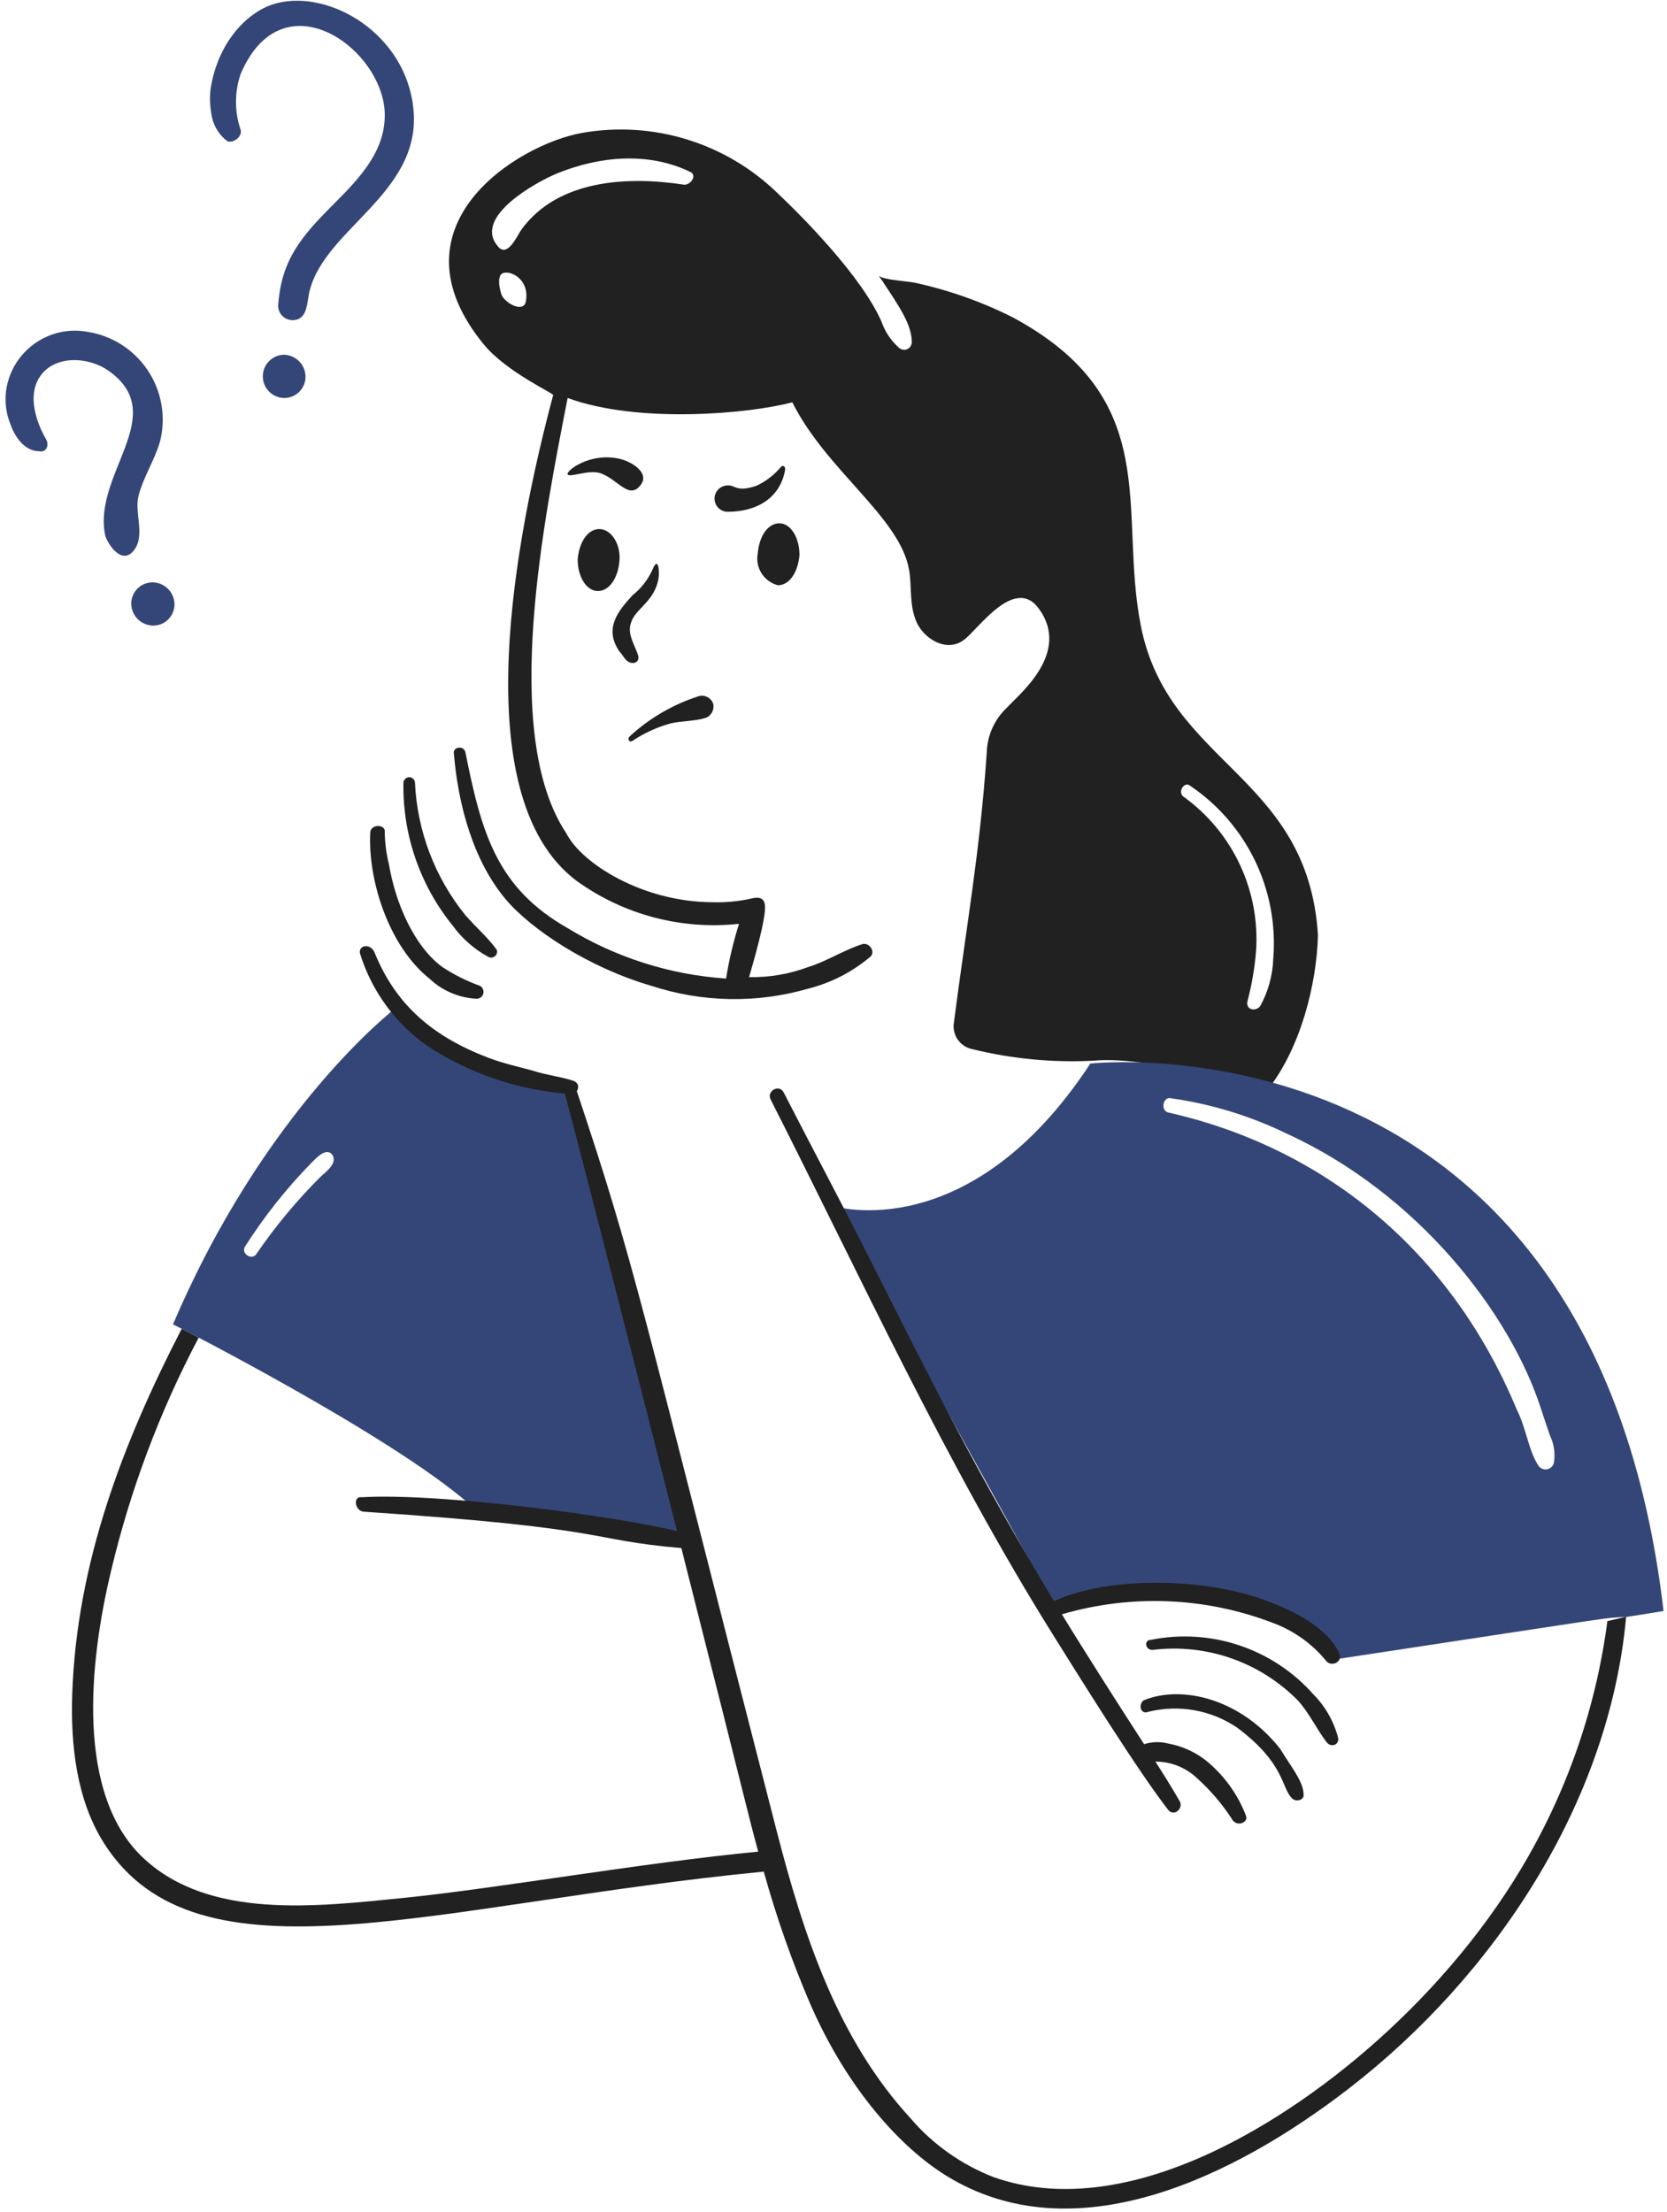 <?xml version="1.0" encoding="UTF-8"?>
<svg width="141px" height="187px" viewBox="0 0 141 187" version="1.1" xmlns="http://www.w3.org/2000/svg" xmlns:xlink="http://www.w3.org/1999/xlink">
    <title>streamline-icon-problem-solving-2@210x210</title>
    <g id="Page-1" stroke="none" stroke-width="1" fill="none" fill-rule="evenodd">
        <g id="streamline-icon-problem-solving-2@210x210" transform="translate(0.47, 0.061)" fill-rule="nonzero">
            <path d="M50.098,49.909 C51.074,49.909 51.805,48.813 51.926,47.351 C52.048,45.889 51.191,44.67 50.22,44.67 C49.249,44.67 48.515,45.768 48.393,47.229 C48.39,48.691 49.125,49.909 50.098,49.909 Z" id="Path" fill="#212121"></path>
            <path d="M65.325,49.422 C66.3,49.422 67.031,48.325 67.152,46.864 C67.152,45.402 66.417,44.183 65.447,44.183 C64.477,44.183 63.741,45.28 63.62,46.742 C63.397,47.944 64.142,49.115 65.325,49.422 Z" id="Path" fill="#212121"></path>
            <path d="M50.22,39.92 C51.741,40.352 52.74,42.329 53.753,40.895 C54.451,39.91 52.989,38.939 51.805,38.702 C49.383,38.218 47.412,39.732 47.541,40.042 C47.669,40.352 49.268,39.65 50.22,39.92 Z" id="Path" fill="#212121"></path>
            <path d="M65.934,39.677 C65.988,39.368 65.739,39.225 65.569,39.433 C65.005,40.107 64.297,40.648 63.498,41.016 C61.619,41.646 61.744,40.785 60.818,41.016 C60.274,41.148 59.913,41.664 59.975,42.22 C60.037,42.776 60.502,43.199 61.061,43.209 C63.66,43.209 65.538,41.955 65.934,39.677 Z" id="Path" fill="#212121"></path>
            <path d="M53.023,62.579 C53.996,61.931 55.065,61.438 56.189,61.118 C57.164,60.874 58.241,60.939 59.234,60.63 C59.717,60.437 59.978,59.914 59.843,59.412 C59.658,58.923 59.128,58.658 58.625,58.803 C56.451,59.498 54.455,60.661 52.779,62.212 C52.564,62.428 52.771,62.759 53.023,62.579 Z" id="Path" fill="#212121"></path>
            <path d="M51.926,55.024 C52.17,55.268 52.414,55.759 52.661,55.877 C53.027,56.121 53.636,55.999 53.514,55.39 C53.27,54.537 52.54,53.563 52.905,52.588 C53.238,51.423 54.836,50.851 55.215,48.934 C55.337,48.325 55.23,46.869 54.728,48.082 C54.345,48.94 53.76,49.692 53.023,50.274 C51.805,51.614 50.586,53.076 51.926,55.024 Z" id="Path" fill="#212121"></path>
            <path d="M96.021,52.832 C94.104,43.059 98.072,33.706 85.18,26.765 C82.554,25.445 79.771,24.463 76.898,23.841 C76.408,23.726 74.095,23.598 73.853,23.232 C73.974,23.476 74.218,23.72 74.34,23.967 C75.641,25.918 76.65,27.44 76.65,28.839 C76.663,29.105 76.512,29.352 76.269,29.46 C76.026,29.568 75.742,29.515 75.554,29.327 C74.885,28.734 74.381,27.979 74.091,27.134 C72.422,23.342 67.513,18.365 65.321,16.293 C60.944,12.021 54.778,10.117 48.754,11.177 C43.274,12.158 32.205,19.059 40.472,29.083 C42.397,31.418 46.44,33.225 46.318,33.347 C43.233,44.925 38.73,67.178 48.271,74.393 C52.25,77.275 57.156,78.577 62.04,78.047 C61.56,79.56 61.193,81.107 60.944,82.675 C56.199,82.356 51.602,80.893 47.545,78.412 C41.538,75.001 40.257,70.355 38.897,63.551 C38.775,62.942 37.8,63.064 37.922,63.673 C38.281,67.978 39.552,72.71 42.307,75.976 C44.478,78.549 49.342,81.751 54.61,83.285 C58.911,84.699 63.538,84.784 67.887,83.529 C69.813,83.045 71.603,82.128 73.121,80.849 C73.608,80.484 73.121,79.631 72.512,79.753 C70.928,80.24 69.467,81.223 67.883,81.702 C66.288,82.301 64.592,82.59 62.888,82.554 C63.133,81.702 64.368,77.558 64.229,76.464 C64.124,75.61 63.374,75.841 62.767,75.977 C61.804,76.167 60.824,76.249 59.843,76.221 C53.921,76.221 48.713,72.954 47.419,70.374 C41.801,61.948 45.625,43.485 47.541,33.588 C53.51,35.78 62.888,34.927 66.546,33.953 C69.426,39.714 75.615,43.647 76.416,48.083 C76.677,49.541 76.416,51.006 77.025,52.468 C77.634,53.929 79.582,55.147 81.044,54.051 C82.14,53.316 85.305,48.572 87.378,51.371 C90.176,55.151 85.672,58.68 84.698,59.771 C83.649,60.754 83.035,62.115 82.993,63.551 C82.426,71.951 81.257,78.286 80.191,86.574 C80.125,87.563 80.802,88.449 81.775,88.644 C85.12,89.467 88.567,89.795 92.007,89.619 C97.362,89.139 106.497,92.416 106.868,91.929 C109.508,88.488 110.887,83.281 111.009,79.014 C110.153,65.414 98.332,64.612 96.021,52.832 Z M44.008,25.427 C43.823,26.451 42.181,25.549 41.938,24.818 C41.816,24.453 41.572,23.478 41.938,23.113 C42.467,22.656 44.372,23.424 44.008,25.425 L44.008,25.427 Z M57.407,15.557 C52.657,14.822 46.737,15.105 43.643,19.337 C43.283,19.828 42.425,21.895 41.572,20.677 C39.624,18.24 44.865,15.328 46.688,14.587 C50.23,13.146 54.362,12.76 57.895,14.465 C58.504,14.705 58.016,15.558 57.407,15.558 L57.407,15.557 Z M107.228,80.972 C107.182,82.379 106.806,83.756 106.132,84.992 C105.766,85.48 104.914,85.358 105.035,84.627 C105.407,83.23 105.653,81.803 105.77,80.363 C106.123,75.259 103.821,70.334 99.68,67.329 C99.071,66.964 99.68,65.99 100.168,66.355 C104.99,69.592 107.689,75.18 107.228,80.97 L107.228,80.972 Z" id="Shape" fill="#212121"></path>
            <path d="M38.893,77.316 C36.313,74.131 34.819,70.204 34.629,66.109 C34.612,65.853 34.399,65.653 34.142,65.653 C33.884,65.653 33.671,65.853 33.654,66.109 C33.576,70.491 35.042,74.76 37.796,78.168 C38.598,79.278 39.638,80.194 40.841,80.848 C41.328,81.092 41.815,80.483 41.45,80.113 C40.725,79.143 39.745,78.29 38.893,77.316 Z" id="Path" fill="#212121"></path>
            <path d="M32.924,85.234 C32.924,85.234 21.96,93.634 14.165,111.91 C14.165,111.91 32.435,121.168 39.26,127.135 C39.26,127.135 54.974,129.206 58.506,130.302 C55.461,119.339 47.908,91.81 47.908,91.81 C47.908,91.81 38.161,91.08 32.924,85.234 Z M26.59,99.486 C24.609,101.468 22.814,103.629 21.23,105.941 C20.864,106.55 19.881,105.941 20.255,105.332 C21.875,102.79 23.752,100.423 25.859,98.268 C26.225,97.902 27.199,96.806 27.686,97.659 C28.052,98.389 26.955,99.119 26.59,99.486 L26.59,99.486 Z" id="Shape" fill="#344678"></path>
            <path d="M30.855,70.251 C30.611,74.381 32.45,79.973 35.849,82.676 C36.939,83.711 38.367,84.317 39.869,84.381 C40.133,84.371 40.356,84.184 40.413,83.927 C40.471,83.67 40.347,83.406 40.113,83.285 C38.998,82.884 37.935,82.352 36.945,81.701 C34.53,79.932 32.966,76.229 32.436,73.053 C32.195,72.097 32.072,71.115 32.071,70.13 C31.949,69.641 30.975,69.641 30.855,70.251 Z" id="Path" fill="#212121"></path>
            <path d="M137.193,136.638 L140.238,136.151 C134.27,85.112 91.755,89.862 91.755,89.862 C81.523,105.454 70.073,101.922 70.073,101.922 L88.832,135.907 C88.832,135.907 99.214,133.035 105.763,135.785 C108.233,136.706 110.417,138.26 112.097,140.292 C138.767,136.243 134.627,136.814 137.193,136.638 Z M130.981,123.479 C130.968,123.796 130.751,124.068 130.445,124.152 C130.139,124.235 129.814,124.111 129.641,123.845 C128.785,122.492 128.661,120.79 127.814,119.093 C122.144,105.479 111.288,96.913 98.335,93.998 C97.73,93.863 97.848,92.78 98.457,92.78 C101.928,93.257 105.3,94.285 108.446,95.825 C119.44,100.872 127.273,110.945 129.885,119.09 C130.12,119.825 130.372,120.553 130.62,121.284 C130.952,121.964 131.078,122.728 130.981,123.479 Z" id="Shape" fill="#344678"></path>
            <path d="M3.45,37.119 C2.597,35.657 1.86,33.461 2.841,31.881 C4.052,29.927 6.971,30.07 8.687,31.271 C14.032,35.012 7.278,40.035 8.444,45.28 C8.809,46.255 10.037,47.843 11.002,46.255 C11.737,45.04 10.907,43.216 11.245,41.869 C11.642,40.294 12.623,38.834 13.072,37.241 C13.584,35.18 13.201,32.998 12.018,31.235 C10.835,29.471 8.962,28.29 6.86,27.983 C3.823,27.463 0.899,29.377 0.16,32.369 C-0.118,33.503 -0.033,34.696 0.404,35.779 C0.77,36.875 1.623,38.089 2.841,38.089 C3.45,38.219 3.689,37.606 3.45,37.119 Z" id="Path" fill="#344678"></path>
            <path d="M12.459,52.832 C12.946,52.841 13.417,52.652 13.761,52.307 C14.106,51.962 14.296,51.492 14.287,51.005 C14.263,50.006 13.458,49.202 12.459,49.178 C11.972,49.169 11.502,49.358 11.157,49.703 C10.812,50.048 10.623,50.518 10.632,51.005 C10.656,52.004 11.46,52.808 12.459,52.832 L12.459,52.832 Z" id="Path" fill="#344678"></path>
            <path d="M19.89,10.93 C19.356,9.391 19.356,7.717 19.89,6.178 C23.429,-2.08 31.878,3.999 32.07,9.468 C32.182,12.635 29.999,14.949 27.807,17.141 C25.05,19.899 23.317,21.873 23.056,25.79 C23.057,26.462 23.601,27.007 24.274,27.008 C25.37,27.008 25.482,25.911 25.614,25.059 C26.483,19.447 35.181,16.494 34.506,9.224 C33.912,2.819 27.446,-0.955 22.934,0.21 C20.477,0.84 17.93,3.523 17.331,7.519 C17.256,8.291 17.297,9.07 17.453,9.829 C17.629,10.661 18.106,11.398 18.793,11.9 C19.403,12.026 20.02,11.415 19.89,10.93 Z" id="Path" fill="#344678"></path>
            <path d="M23.544,33.587 C24.031,33.595 24.501,33.406 24.846,33.061 C25.191,32.716 25.38,32.246 25.371,31.758 C25.347,30.76 24.543,29.956 23.544,29.931 C22.552,29.955 21.76,30.766 21.76,31.759 C21.76,32.752 22.552,33.563 23.544,33.587 L23.544,33.587 Z" id="Path" fill="#344678"></path>
            <path d="M96.63,144.677 C99.224,144.025 101.972,144.513 104.183,146.017 C108.24,149.062 107.88,151.057 108.811,151.986 C109.177,152.351 109.907,152.107 109.786,151.62 C109.786,150.57 108.645,149.193 107.837,147.84 C104.567,143.64 99.58,142.342 96.265,143.698 C95.778,144.068 96.021,144.92 96.63,144.677 Z" id="Path" fill="#212121"></path>
            <path d="M96.996,139.439 C101.536,138.871 106.083,140.447 109.298,143.702 C110.284,144.789 110.891,146.131 111.734,147.235 C112.104,147.719 112.825,147.48 112.709,146.87 C112.352,145.491 111.638,144.23 110.638,143.215 C107.204,139.328 101.959,137.564 96.874,138.587 C96.27,138.587 96.387,139.439 96.996,139.439 Z" id="Path" fill="#212121"></path>
            <path d="M112.831,139.805 C111.732,137.151 107.541,135.433 104.792,134.689 C100.059,133.407 93.111,133.305 88.674,135.313 C82.237,124.603 78.384,116.874 72.999,106.185 C70.669,101.565 68.2,96.953 65.813,92.298 C65.439,91.572 64.343,92.179 64.716,92.907 C72.308,107.86 79.563,123.731 88.712,138.343 C90.98,141.964 95.701,149.56 98.335,152.96 C98.813,153.576 99.664,152.844 99.31,152.225 C98.65,151.077 97.958,149.974 97.256,148.881 C98.563,148.878 99.822,149.377 100.771,150.276 C101.891,151.28 102.874,152.427 103.696,153.687 C104.081,154.476 105.166,154.049 104.914,153.443 C104.286,151.812 103.285,150.352 101.989,149.18 C100.971,148.235 99.703,147.601 98.335,147.353 C97.666,147.178 96.961,147.197 96.302,147.408 C94.459,144.58 91.029,139.188 89.348,136.428 C95.185,134.718 101.42,134.961 107.106,137.121 C108.921,137.773 110.522,138.91 111.734,140.409 C112.222,140.901 113.082,140.41 112.831,139.805 Z" id="Path" fill="#212121"></path>
            <path d="M135.488,137.003 C134.516,144.414 132.028,151.546 128.18,157.954 C121.229,169.538 109.813,178.762 100.284,182.681 C95.034,184.842 89.085,185.952 83.597,184.022 C80.863,182.967 78.435,181.25 76.53,179.024 C70.391,172.324 67.533,163.706 65.203,154.664 C53.555,109.453 53.345,107.24 48.317,92.189 C48.43,92.044 48.463,91.852 48.405,91.678 C48.347,91.503 48.205,91.37 48.028,91.322 C46.932,90.956 45.718,90.835 44.617,90.469 C43.278,90.104 42.067,89.839 40.837,89.373 C36.198,87.603 33.034,84.963 31.214,80.481 C30.864,79.622 29.761,79.869 29.996,80.602 C30.984,83.766 32.998,86.509 35.721,88.399 C39.193,90.665 43.171,92.039 47.302,92.399 C48.583,97.109 53.029,114.536 56.794,129.392 C51.78,128.157 36.802,126.137 30.124,126.53 C29.389,126.409 29.515,127.627 30.246,127.748 C51.649,129.175 48.986,130.121 57.161,130.828 C63.136,154.412 62.756,153.166 63.663,156.493 C53.878,157.432 41.718,159.585 33.778,160.394 C26.153,161.169 17.279,162.208 11.728,157.104 C5.895,151.738 7.063,140.495 8.927,132.744 C10.555,125.889 13.043,119.268 16.334,113.038 C15.746,112.73 15.259,112.477 14.897,112.29 C9.926,121.932 6.006,132.087 5.638,143.22 C5.498,147.483 6.004,152.113 8.318,155.767 C16.239,168.273 36.343,160.88 64.132,158.182 C65.203,162.05 66.539,165.84 68.13,169.526 C71.28,176.666 75.758,181.543 79.58,183.9 C90.326,190.526 103.749,184.159 113.686,176.469 C125.772,167.118 135.631,152.529 137.074,136.638 L135.488,137.003 Z" id="Path" fill="#212121"></path>
        </g>
    </g>
</svg>
